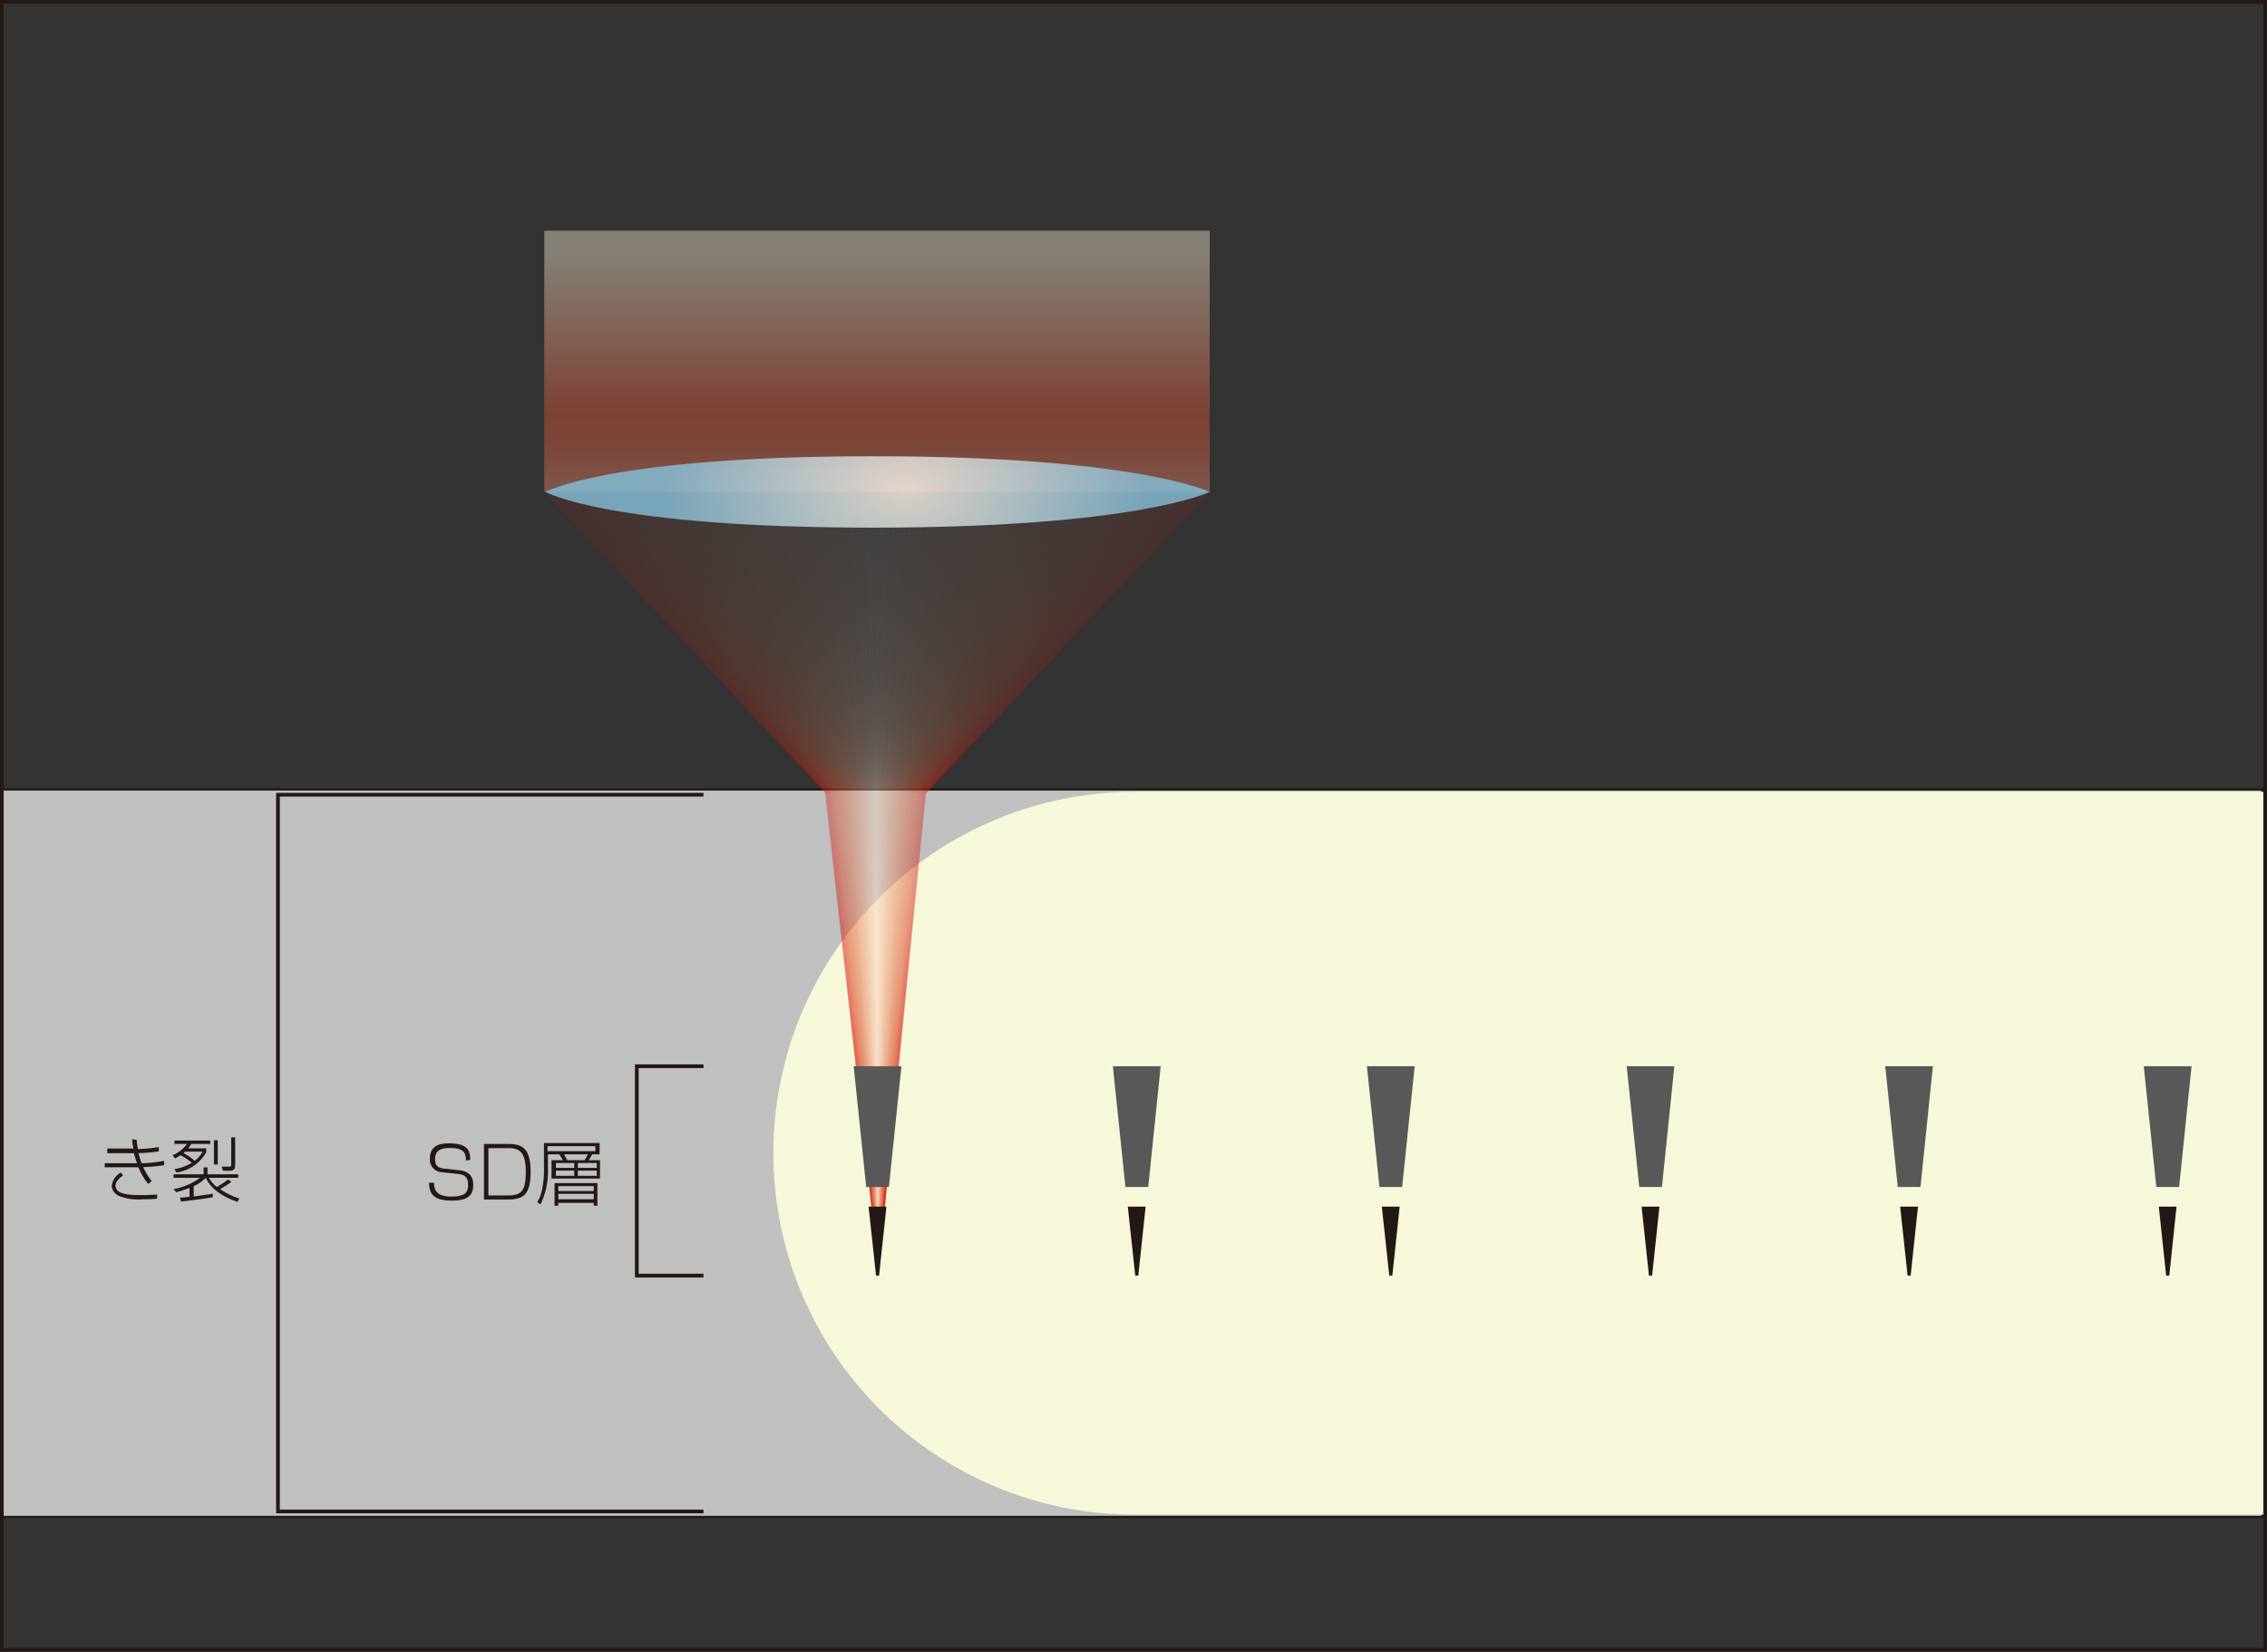 <svg id="レイヤー_1" data-name="レイヤー 1" xmlns="http://www.w3.org/2000/svg" xmlns:xlink="http://www.w3.org/1999/xlink" viewBox="0 0 200.71 146.26"><rect x="0" y="0" width="200.71" height="146.26" fill="#333333" stroke="none"/><defs><style>.cls-1,.cls-10,.cls-100,.cls-101,.cls-102,.cls-103,.cls-104,.cls-105,.cls-106,.cls-107,.cls-108,.cls-109,.cls-11,.cls-110,.cls-111,.cls-112,.cls-113,.cls-114,.cls-115,.cls-116,.cls-117,.cls-118,.cls-119,.cls-12,.cls-120,.cls-121,.cls-122,.cls-123,.cls-124,.cls-125,.cls-126,.cls-127,.cls-128,.cls-129,.cls-13,.cls-130,.cls-131,.cls-132,.cls-133,.cls-134,.cls-135,.cls-136,.cls-137,.cls-138,.cls-139,.cls-14,.cls-140,.cls-141,.cls-142,.cls-143,.cls-144,.cls-145,.cls-146,.cls-147,.cls-148,.cls-149,.cls-15,.cls-150,.cls-151,.cls-152,.cls-153,.cls-154,.cls-155,.cls-156,.cls-157,.cls-158,.cls-159,.cls-16,.cls-160,.cls-161,.cls-162,.cls-163,.cls-164,.cls-165,.cls-166,.cls-167,.cls-168,.cls-169,.cls-17,.cls-170,.cls-171,.cls-172,.cls-173,.cls-174,.cls-175,.cls-176,.cls-177,.cls-178,.cls-179,.cls-18,.cls-180,.cls-181,.cls-182,.cls-183,.cls-184,.cls-185,.cls-186,.cls-187,.cls-188,.cls-189,.cls-19,.cls-190,.cls-191,.cls-192,.cls-193,.cls-194,.cls-195,.cls-196,.cls-197,.cls-198,.cls-199,.cls-20,.cls-200,.cls-201,.cls-202,.cls-203,.cls-204,.cls-205,.cls-206,.cls-207,.cls-208,.cls-209,.cls-21,.cls-210,.cls-211,.cls-212,.cls-213,.cls-214,.cls-215,.cls-216,.cls-217,.cls-218,.cls-219,.cls-22,.cls-220,.cls-221,.cls-222,.cls-223,.cls-224,.cls-225,.cls-226,.cls-23,.cls-24,.cls-25,.cls-26,.cls-27,.cls-28,.cls-29,.cls-30,.cls-31,.cls-32,.cls-33,.cls-34,.cls-35,.cls-36,.cls-37,.cls-38,.cls-39,.cls-40,.cls-41,.cls-42,.cls-43,.cls-44,.cls-45,.cls-46,.cls-47,.cls-48,.cls-49,.cls-50,.cls-51,.cls-52,.cls-53,.cls-54,.cls-55,.cls-56,.cls-57,.cls-58,.cls-59,.cls-6,.cls-60,.cls-61,.cls-62,.cls-63,.cls-64,.cls-65,.cls-66,.cls-67,.cls-68,.cls-69,.cls-7,.cls-70,.cls-71,.cls-72,.cls-73,.cls-74,.cls-75,.cls-76,.cls-77,.cls-78,.cls-79,.cls-8,.cls-80,.cls-81,.cls-82,.cls-83,.cls-84,.cls-85,.cls-86,.cls-87,.cls-88,.cls-89,.cls-9,.cls-90,.cls-91,.cls-92,.cls-93,.cls-94,.cls-95,.cls-96,.cls-97,.cls-98,.cls-99{fill:none;}.cls-2{fill:#bfc0c0;stroke-width:0.2px;}.cls-2,.cls-6,.cls-7{stroke:#231815;}.cls-3{fill:#f7f8da;}.cls-4{fill:#595757;}.cls-5{fill:#231815;}.cls-10,.cls-100,.cls-101,.cls-102,.cls-103,.cls-104,.cls-105,.cls-106,.cls-107,.cls-108,.cls-109,.cls-11,.cls-110,.cls-111,.cls-112,.cls-113,.cls-114,.cls-115,.cls-116,.cls-117,.cls-118,.cls-119,.cls-12,.cls-120,.cls-121,.cls-122,.cls-123,.cls-124,.cls-125,.cls-126,.cls-127,.cls-128,.cls-129,.cls-13,.cls-130,.cls-131,.cls-132,.cls-133,.cls-134,.cls-135,.cls-136,.cls-137,.cls-138,.cls-139,.cls-14,.cls-140,.cls-141,.cls-142,.cls-143,.cls-144,.cls-145,.cls-146,.cls-147,.cls-148,.cls-149,.cls-15,.cls-150,.cls-151,.cls-152,.cls-153,.cls-154,.cls-155,.cls-156,.cls-157,.cls-158,.cls-159,.cls-16,.cls-160,.cls-161,.cls-162,.cls-163,.cls-164,.cls-165,.cls-166,.cls-167,.cls-168,.cls-169,.cls-17,.cls-170,.cls-171,.cls-172,.cls-173,.cls-174,.cls-175,.cls-176,.cls-177,.cls-178,.cls-179,.cls-18,.cls-180,.cls-181,.cls-182,.cls-183,.cls-184,.cls-185,.cls-186,.cls-187,.cls-188,.cls-189,.cls-19,.cls-190,.cls-191,.cls-192,.cls-193,.cls-194,.cls-195,.cls-196,.cls-197,.cls-198,.cls-199,.cls-20,.cls-200,.cls-201,.cls-202,.cls-203,.cls-204,.cls-205,.cls-206,.cls-207,.cls-208,.cls-209,.cls-21,.cls-210,.cls-211,.cls-212,.cls-213,.cls-214,.cls-215,.cls-216,.cls-217,.cls-218,.cls-219,.cls-22,.cls-220,.cls-221,.cls-222,.cls-223,.cls-224,.cls-225,.cls-226,.cls-23,.cls-24,.cls-25,.cls-26,.cls-27,.cls-28,.cls-29,.cls-30,.cls-31,.cls-32,.cls-33,.cls-34,.cls-35,.cls-36,.cls-37,.cls-38,.cls-39,.cls-40,.cls-41,.cls-42,.cls-43,.cls-44,.cls-45,.cls-46,.cls-47,.cls-48,.cls-49,.cls-50,.cls-51,.cls-52,.cls-53,.cls-54,.cls-55,.cls-56,.cls-57,.cls-58,.cls-59,.cls-6,.cls-60,.cls-61,.cls-62,.cls-63,.cls-64,.cls-65,.cls-66,.cls-67,.cls-68,.cls-69,.cls-70,.cls-71,.cls-72,.cls-73,.cls-74,.cls-75,.cls-76,.cls-77,.cls-78,.cls-79,.cls-8,.cls-80,.cls-81,.cls-82,.cls-83,.cls-84,.cls-85,.cls-86,.cls-87,.cls-88,.cls-89,.cls-9,.cls-90,.cls-91,.cls-92,.cls-93,.cls-94,.cls-95,.cls-96,.cls-97,.cls-98,.cls-99{stroke-miterlimit:10;}.cls-6,.cls-7{stroke-width:0.33px;}.cls-8{stroke:#d71718;}.cls-10,.cls-100,.cls-101,.cls-102,.cls-103,.cls-104,.cls-105,.cls-106,.cls-107,.cls-108,.cls-109,.cls-11,.cls-110,.cls-111,.cls-112,.cls-113,.cls-114,.cls-115,.cls-116,.cls-117,.cls-118,.cls-119,.cls-12,.cls-120,.cls-121,.cls-122,.cls-123,.cls-124,.cls-125,.cls-126,.cls-127,.cls-128,.cls-129,.cls-13,.cls-130,.cls-131,.cls-132,.cls-133,.cls-134,.cls-135,.cls-136,.cls-137,.cls-138,.cls-139,.cls-14,.cls-140,.cls-141,.cls-142,.cls-143,.cls-144,.cls-145,.cls-146,.cls-147,.cls-148,.cls-149,.cls-15,.cls-150,.cls-151,.cls-152,.cls-153,.cls-154,.cls-155,.cls-156,.cls-157,.cls-158,.cls-159,.cls-16,.cls-160,.cls-161,.cls-162,.cls-163,.cls-164,.cls-165,.cls-166,.cls-167,.cls-168,.cls-169,.cls-17,.cls-170,.cls-171,.cls-172,.cls-173,.cls-174,.cls-175,.cls-176,.cls-177,.cls-178,.cls-179,.cls-18,.cls-180,.cls-181,.cls-182,.cls-183,.cls-184,.cls-185,.cls-186,.cls-187,.cls-188,.cls-189,.cls-19,.cls-190,.cls-191,.cls-192,.cls-193,.cls-194,.cls-195,.cls-196,.cls-197,.cls-198,.cls-199,.cls-20,.cls-200,.cls-201,.cls-202,.cls-203,.cls-204,.cls-205,.cls-206,.cls-207,.cls-208,.cls-209,.cls-21,.cls-210,.cls-211,.cls-212,.cls-213,.cls-214,.cls-215,.cls-216,.cls-217,.cls-218,.cls-219,.cls-22,.cls-220,.cls-221,.cls-222,.cls-223,.cls-224,.cls-225,.cls-226,.cls-23,.cls-24,.cls-25,.cls-26,.cls-27,.cls-28,.cls-29,.cls-30,.cls-31,.cls-32,.cls-33,.cls-34,.cls-35,.cls-36,.cls-37,.cls-38,.cls-39,.cls-40,.cls-41,.cls-42,.cls-43,.cls-44,.cls-45,.cls-46,.cls-47,.cls-48,.cls-49,.cls-50,.cls-51,.cls-52,.cls-53,.cls-54,.cls-55,.cls-56,.cls-57,.cls-58,.cls-59,.cls-60,.cls-61,.cls-62,.cls-63,.cls-64,.cls-65,.cls-66,.cls-67,.cls-68,.cls-69,.cls-70,.cls-71,.cls-72,.cls-73,.cls-74,.cls-75,.cls-76,.cls-77,.cls-78,.cls-79,.cls-8,.cls-80,.cls-81,.cls-82,.cls-83,.cls-84,.cls-85,.cls-86,.cls-87,.cls-88,.cls-89,.cls-9,.cls-90,.cls-91,.cls-92,.cls-93,.cls-94,.cls-95,.cls-96,.cls-97,.cls-98,.cls-99{stroke-width:0.09px;opacity:0.1;}.cls-9{stroke:#d71918;}.cls-10{stroke:#d71b18;}.cls-11{stroke:#d71d18;}.cls-12{stroke:#d81f18;}.cls-13{stroke:#d82118;}.cls-14{stroke:#d82319;}.cls-15{stroke:#d92418;}.cls-16{stroke:#d92619;}.cls-17{stroke:#d92819;}.cls-18{stroke:#d9291a;}.cls-19{stroke:#d92b1a;}.cls-20{stroke:#d92b1b;}.cls-21{stroke:#d92d1b;}.cls-22{stroke:#d92e1c;}.cls-23{stroke:#d92f1d;}.cls-24{stroke:#d9311e;}.cls-25{stroke:#da3220;}.cls-26{stroke:#d93420;}.cls-27{stroke:#d93521;}.cls-28{stroke:#da3621;}.cls-29{stroke:#da3722;}.cls-30{stroke:#da3822;}.cls-31{stroke:#da3823;}.cls-32{stroke:#db3a24;}.cls-33{stroke:#db3b24;}.cls-34{stroke:#db3c24;}.cls-35{stroke:#db3d24;}.cls-36{stroke:#db3d26;}.cls-37{stroke:#db3e26;}.cls-38{stroke:#db3f26;}.cls-39{stroke:#db4026;}.cls-40{stroke:#db4126;}.cls-41{stroke:#db4127;}.cls-42{stroke:#dc4327;}.cls-43{stroke:#dc4328;}.cls-44{stroke:#dc4428;}.cls-45{stroke:#dc4529;}.cls-46{stroke:#dc4629;}.cls-47{stroke:#dc472a;}.cls-48{stroke:#dc482a;}.cls-49{stroke:#dc492b;}.cls-50{stroke:#dc4a2c;}.cls-51{stroke:#dc4b2c;}.cls-52{stroke:#dc4c2d;}.cls-53{stroke:#dc4c2e;}.cls-54{stroke:#dc4d2e;}.cls-55{stroke:#dd4e2f;}.cls-56{stroke:#de4f2f;}.cls-57{stroke:#de5031;}.cls-58{stroke:#dd5131;}.cls-59{stroke:#dd5332;}.cls-60{stroke:#dd5433;}.cls-61{stroke:#de5534;}.cls-62{stroke:#de5634;}.cls-63{stroke:#dd5635;}.cls-64{stroke:#dd5836;}.cls-65{stroke:#dd5837;}.cls-66{stroke:#de5937;}.cls-67{stroke:#df5a38;}.cls-68{stroke:#df5a39;}.cls-69{stroke:#df5b3a;}.cls-70{stroke:#df5c3a;}.cls-71{stroke:#df5d3b;}.cls-72{stroke:#df5e3b;}.cls-73{stroke:#df603c;}.cls-74{stroke:#df613d;}.cls-75{stroke:#df623d;}.cls-76{stroke:#e0633d;}.cls-77{stroke:#e0633e;}.cls-78{stroke:#e0633f;}.cls-79{stroke:#e0653f;}.cls-80{stroke:#e06640;}.cls-81{stroke:#e06641;}.cls-82{stroke:#e06742;}.cls-83{stroke:#e16943;}.cls-84{stroke:#e16944;}.cls-85{stroke:#e16a44;}.cls-86{stroke:#e16a45;}.cls-87{stroke:#e26b46;}.cls-88{stroke:#e26d47;}.cls-89{stroke:#e26d48;}.cls-90{stroke:#e26e49;}.cls-91{stroke:#e26f4a;}.cls-92{stroke:#e3714b;}.cls-93{stroke:#e2724c;}.cls-94{stroke:#e2734d;}.cls-95{stroke:#e2734e;}.cls-96{stroke:#e3744f;}.cls-97{stroke:#e3754f;}.cls-98{stroke:#e37550;}.cls-99{stroke:#e37651;}.cls-100{stroke:#e37752;}.cls-101{stroke:#e37853;}.cls-102{stroke:#e37954;}.cls-103{stroke:#e37a54;}.cls-104{stroke:#e37a55;}.cls-105{stroke:#e37a56;}.cls-106{stroke:#e47b57;}.cls-107{stroke:#e47c56;}.cls-108{stroke:#e47c57;}.cls-109{stroke:#e47e59;}.cls-110{stroke:#e57e59;}.cls-111{stroke:#e57e5a;}.cls-112{stroke:#e57f5a;}.cls-113{stroke:#e5815b;}.cls-114{stroke:#e5825c;}.cls-115{stroke:#e5825d;}.cls-116{stroke:#e6835e;}.cls-117{stroke:#e6845f;}.cls-118{stroke:#e68460;}.cls-119{stroke:#e68661;}.cls-120{stroke:#e68761;}.cls-121{stroke:#e68762;}.cls-122{stroke:#e68964;}.cls-123{stroke:#e78963;}.cls-124{stroke:#e78a65;}.cls-125{stroke:#e78a66;}.cls-126{stroke:#e78b67;}.cls-127{stroke:#e88c67;}.cls-128{stroke:#e78c68;}.cls-129{stroke:#e88d68;}.cls-130{stroke:#e88f69;}.cls-131{stroke:#e88f6a;}.cls-132{stroke:#e78f6b;}.cls-133{stroke:#e7906b;}.cls-134{stroke:#e7906c;}.cls-135{stroke:#e7916d;}.cls-136{stroke:#e7926e;}.cls-137{stroke:#e7926f;}.cls-138{stroke:#e8936f;}.cls-139{stroke:#e99470;}.cls-140{stroke:#e99471;}.cls-141{stroke:#e99572;}.cls-142{stroke:#e99674;}.cls-143{stroke:#e99775;}.cls-144{stroke:#ea9875;}.cls-145{stroke:#ea9876;}.cls-146{stroke:#eb9977;}.cls-147{stroke:#ea9a79;}.cls-148{stroke:#eb9b79;}.cls-149{stroke:#eb9c7a;}.cls-150{stroke:#ea9d7b;}.cls-151{stroke:#ea9d7c;}.cls-152{stroke:#ea9e7d;}.cls-153{stroke:#ea9f7d;}.cls-154{stroke:#eca07e;}.cls-155{stroke:#eca17f;}.cls-156{stroke:#eda381;}.cls-157{stroke:#eda282;}.cls-158{stroke:#eda482;}.cls-159{stroke:#eda483;}.cls-160{stroke:#eda685;}.cls-161{stroke:#eda786;}.cls-162{stroke:#eda787;}.cls-163{stroke:#eda888;}.cls-164{stroke:#eda889;}.cls-165{stroke:#eea989;}.cls-166{stroke:#eeaa8b;}.cls-167{stroke:#eeac8c;}.cls-168{stroke:#eeac8d;}.cls-169{stroke:#eead8e;}.cls-170{stroke:#eead8f;}.cls-171{stroke:#eead90;}.cls-172{stroke:#eeae91;}.cls-173{stroke:#f0b091;}.cls-174{stroke:#f0b092;}.cls-175{stroke:#f0b193;}.cls-176{stroke:#f0b294;}.cls-177{stroke:#f0b295;}.cls-178{stroke:#f0b396;}.cls-179{stroke:#f0b497;}.cls-180{stroke:#f0b498;}.cls-181{stroke:#f0b599;}.cls-182{stroke:#f0b699;}.cls-183{stroke:#f0b79a;}.cls-184{stroke:#f1b69b;}.cls-185{stroke:#f2b89c;}.cls-186{stroke:#f1b99d;}.cls-187{stroke:#f1b99e;}.cls-188{stroke:#f1b99f;}.cls-189{stroke:#f1baa0;}.cls-190{stroke:#f1bba0;}.cls-191{stroke:#f1bca1;}.cls-192{stroke:#f2bda2;}.cls-193{stroke:#f2bda3;}.cls-194{stroke:#f2bea4;}.cls-195{stroke:#f2bfa4;}.cls-196{stroke:#f3bfa6;}.cls-197{stroke:#f3c0a6;}.cls-198{stroke:#f3c1a8;}.cls-199{stroke:#f3c2a9;}.cls-200{stroke:#f3c3aa;}.cls-201{stroke:#f3c3ab;}.cls-202{stroke:#f3c3ad;}.cls-203{stroke:#f3c5ae;}.cls-204{stroke:#f3c6af;}.cls-205{stroke:#f4c7b0;}.cls-206{stroke:#f4c8b1;}.cls-207{stroke:#f5c9b2;}.cls-208{stroke:#f4c9b3;}.cls-209{stroke:#f5cab4;}.cls-210{stroke:#f5ccb5;}.cls-211{stroke:#f5ccb6;}.cls-212{stroke:#f6cdb7;}.cls-213{stroke:#f6cdb8;}.cls-214{stroke:#f6ceb8;}.cls-215{stroke:#f7ceb9;}.cls-216{stroke:#f7cfba;}.cls-217{stroke:#f7d0bb;}.cls-218{stroke:#f7d1bc;}.cls-219{stroke:#f7d1bd;}.cls-220{stroke:#f7d2bf;}.cls-221{stroke:#f7d3c0;}.cls-222{stroke:#f7d5c2;}.cls-223{stroke:#f7d6c3;}.cls-224{stroke:#f8d6c4;}.cls-225{stroke:#f8d7c6;}.cls-226{stroke:#f8d8c6;}.cls-227{opacity:0.4;}.cls-228{clip-path:url(#clip-path);}.cls-229{fill:url(#linear-gradient);}.cls-230{opacity:0.8;}.cls-231{clip-path:url(#clip-path-2);}.cls-232{clip-path:url(#clip-path-3);}.cls-233{fill:url(#radial-gradient);}</style><clipPath id="clip-path" transform="translate(-636.16 -207.89)"><rect class="cls-1" x="684.35" y="228.32" width="58.91" height="23.13"/></clipPath><linearGradient id="linear-gradient" x1="-635.92" y1="1714.39" x2="-635.61" y2="1714.39" gradientTransform="matrix(0, 93.22, 93.22, 0, -159740.91, 59301.69)" gradientUnits="userSpaceOnUse"><stop offset="0" stop-color="#fff4d9"/><stop offset="0.5" stop-color="#ea5532"/><stop offset="0.55" stop-color="#eb5b3a"/><stop offset="0.63" stop-color="#ed6c4e"/><stop offset="0.72" stop-color="#f08970"/><stop offset="0.82" stop-color="#f5b09f"/><stop offset="0.94" stop-color="#fbe1db"/><stop offset="1" stop-color="#fff"/></linearGradient><clipPath id="clip-path-2" transform="translate(-636.16 -207.89)"><rect class="cls-1" x="684.47" y="248.29" width="58.8" height="6.32"/></clipPath><clipPath id="clip-path-3" transform="translate(-636.16 -207.89)"><path class="cls-1" d="M713.45,254.61c23.38,0,29.81-3.16,29.81-3.16s-6.43-3.16-29.81-3.16-29,3.16-29,3.16,5.6,3.16,29,3.16"/></clipPath><radialGradient id="radial-gradient" cx="-646.1" cy="1704.94" r="0.38" gradientTransform="matrix(55.81, 0, 0, -35.76, 36138.74, 61012.22)" gradientUnits="userSpaceOnUse"><stop offset="0" stop-color="#fef4e8"/><stop offset="1" stop-color="#85c0db"/></radialGradient></defs><title>エキスパンド原理4</title><rect class="cls-2" x="0.16" y="69.9" width="200.15" height="64.42"/><path class="cls-3" d="M781.22,342h55.49V278H736.63a32,32,0,1,0,0,64Z" transform="translate(-636.16 -207.89)"/><polygon class="cls-4" points="99.64 105.1 98.53 94.41 102.76 94.41 101.66 105.1 99.64 105.1"/><polygon class="cls-5" points="100.51 112.95 99.85 106.84 101.43 106.84 100.78 112.95 100.51 112.95"/><polygon class="cls-4" points="122.13 105.1 121.02 94.41 125.25 94.41 124.14 105.1 122.13 105.1"/><polygon class="cls-5" points="123 112.95 122.34 106.84 123.92 106.84 123.27 112.95 123 112.95"/><polygon class="cls-4" points="145.13 105.1 144.02 94.41 148.24 94.41 147.14 105.1 145.13 105.1"/><polygon class="cls-5" points="145.99 112.95 145.34 106.84 146.92 106.84 146.27 112.95 145.99 112.95"/><polygon class="cls-4" points="168.02 105.1 166.91 94.41 171.13 94.41 170.03 105.1 168.02 105.1"/><polygon class="cls-5" points="168.89 112.95 168.23 106.84 169.81 106.84 169.16 112.95 168.89 112.95"/><polygon class="cls-4" points="190.91 105.1 189.8 94.41 194.03 94.41 192.93 105.1 190.91 105.1"/><polygon class="cls-5" points="191.78 112.95 191.13 106.84 192.7 106.84 192.06 112.95 191.78 112.95"/><polyline class="cls-6" points="62.28 133.83 24.61 133.83 24.61 70.37 62.28 70.37"/><polyline class="cls-6" points="62.28 112.95 56.38 112.95 56.38 94.41 62.28 94.41"/><rect class="cls-7" x="0.16" y="0.16" width="200.39" height="145.93"/><polyline class="cls-8" points="48.19 43.56 73.07 70.19 77.78 112.19"/><polyline class="cls-9" points="48.31 43.56 73.09 70.19 77.78 112.19"/><polyline class="cls-10" points="48.43 43.56 73.1 70.19 77.78 112.19"/><polyline class="cls-10" points="48.55 43.56 73.12 70.19 77.78 112.19"/><polyline class="cls-11" points="48.66 43.56 73.14 70.19 77.78 112.19"/><polyline class="cls-12" points="48.78 43.56 73.16 70.19 77.78 112.19"/><polyline class="cls-13" points="48.9 43.56 73.17 70.19 77.78 112.19"/><polyline class="cls-13" points="49.02 43.56 73.19 70.19 77.78 112.19"/><polyline class="cls-14" points="49.13 43.56 73.21 70.19 77.78 112.19"/><polyline class="cls-14" points="49.25 43.56 73.23 70.19 77.78 112.19"/><polyline class="cls-15" points="49.37 43.56 73.25 70.19 77.78 112.19"/><polyline class="cls-16" points="49.48 43.56 73.26 70.19 77.78 112.19"/><polyline class="cls-17" points="49.6 43.56 73.28 70.19 77.78 112.19"/><polyline class="cls-18" points="49.72 43.56 73.3 70.19 77.78 112.19"/><polyline class="cls-19" points="49.84 43.56 73.32 70.19 77.78 112.19"/><polyline class="cls-20" points="49.95 43.56 73.33 70.19 77.78 112.19"/><polyline class="cls-21" points="50.07 43.56 73.35 70.19 77.78 112.19"/><polyline class="cls-22" points="50.19 43.56 73.37 70.19 77.78 112.19"/><polyline class="cls-23" points="50.31 43.56 73.39 70.19 77.78 112.19"/><polyline class="cls-23" points="50.42 43.56 73.41 70.19 77.78 112.19"/><polyline class="cls-24" points="50.54 43.56 73.42 70.19 77.78 112.19"/><polyline class="cls-24" points="50.66 43.56 73.44 70.19 77.78 112.19"/><polyline class="cls-25" points="50.78 43.56 73.46 70.19 77.78 112.19"/><polyline class="cls-26" points="50.9 43.56 73.48 70.19 77.78 112.19"/><polyline class="cls-27" points="51.01 43.56 73.49 70.19 77.78 112.19"/><polyline class="cls-28" points="51.13 43.56 73.51 70.19 77.78 112.19"/><polyline class="cls-29" points="51.25 43.56 73.53 70.19 77.78 112.19"/><polyline class="cls-30" points="51.37 43.56 73.55 70.19 77.78 112.19"/><polyline class="cls-31" points="51.48 43.56 73.56 70.19 77.78 112.19"/><polyline class="cls-31" points="51.6 43.56 73.58 70.19 77.78 112.19"/><polyline class="cls-32" points="51.72 43.56 73.6 70.19 77.78 112.19"/><polyline class="cls-33" points="51.84 43.56 73.62 70.19 77.78 112.19"/><polyline class="cls-34" points="51.95 43.56 73.64 70.19 77.78 112.19"/><polyline class="cls-35" points="52.07 43.56 73.66 70.19 77.78 112.19"/><polyline class="cls-36" points="52.19 43.56 73.67 70.19 77.78 112.19"/><polyline class="cls-37" points="52.31 43.56 73.69 70.19 77.78 112.19"/><polyline class="cls-38" points="52.42 43.56 73.71 70.19 77.78 112.19"/><polyline class="cls-39" points="52.54 43.56 73.73 70.19 77.78 112.19"/><polyline class="cls-40" points="52.66 43.56 73.74 70.19 77.78 112.19"/><polyline class="cls-41" points="52.78 43.56 73.76 70.19 77.78 112.19"/><polyline class="cls-42" points="52.89 43.56 73.78 70.19 77.78 112.19"/><polyline class="cls-43" points="53.01 43.56 73.8 70.19 77.78 112.19"/><polyline class="cls-44" points="53.13 43.56 73.81 70.19 77.78 112.19"/><polyline class="cls-45" points="53.25 43.56 73.83 70.19 77.78 112.19"/><polyline class="cls-46" points="53.36 43.56 73.85 70.19 77.78 112.19"/><polyline class="cls-47" points="53.48 43.56 73.87 70.19 77.78 112.19"/><polyline class="cls-48" points="53.6 43.56 73.89 70.19 77.78 112.19"/><polyline class="cls-49" points="53.72 43.56 73.9 70.19 77.78 112.19"/><polyline class="cls-49" points="53.83 43.56 73.92 70.19 77.78 112.19"/><polyline class="cls-50" points="53.95 43.56 73.94 70.19 77.78 112.19"/><polyline class="cls-51" points="54.07 43.56 73.96 70.19 77.78 112.19"/><polyline class="cls-52" points="54.19 43.56 73.97 70.19 77.78 112.19"/><polyline class="cls-53" points="54.3 43.56 73.99 70.19 77.78 112.19"/><polyline class="cls-54" points="54.42 43.56 74.01 70.19 77.78 112.19"/><polyline class="cls-55" points="54.54 43.56 74.03 70.19 77.78 112.19"/><polyline class="cls-56" points="54.66 43.56 74.05 70.19 77.78 112.19"/><polyline class="cls-57" points="54.77 43.56 74.06 70.19 77.78 112.19"/><polyline class="cls-57" points="54.89 43.56 74.08 70.19 77.78 112.19"/><polyline class="cls-57" points="55.01 43.56 74.1 70.19 77.78 112.19"/><polyline class="cls-58" points="55.13 43.56 74.12 70.19 77.78 112.19"/><polyline class="cls-59" points="55.24 43.56 74.13 70.19 77.78 112.19"/><polyline class="cls-60" points="55.36 43.56 74.15 70.19 77.78 112.19"/><polyline class="cls-60" points="55.48 43.56 74.17 70.19 77.78 112.19"/><polyline class="cls-61" points="55.6 43.56 74.19 70.19 77.78 112.19"/><polyline class="cls-62" points="55.71 43.56 74.21 70.19 77.78 112.19"/><polyline class="cls-63" points="55.83 43.56 74.22 70.19 77.78 112.19"/><polyline class="cls-64" points="55.95 43.56 74.24 70.19 77.78 112.19"/><polyline class="cls-64" points="56.07 43.56 74.26 70.19 77.78 112.19"/><polyline class="cls-65" points="56.19 43.56 74.28 70.19 77.78 112.19"/><polyline class="cls-66" points="56.3 43.56 74.29 70.19 77.78 112.19"/><polyline class="cls-67" points="56.42 43.56 74.31 70.19 77.78 112.19"/><polyline class="cls-68" points="56.54 43.56 74.33 70.19 77.78 112.19"/><polyline class="cls-68" points="56.66 43.56 74.35 70.19 77.78 112.19"/><polyline class="cls-69" points="56.77 43.56 74.37 70.19 77.78 112.19"/><polyline class="cls-70" points="56.89 43.56 74.38 70.19 77.78 112.19"/><polyline class="cls-71" points="57.01 43.56 74.4 70.19 77.78 112.19"/><polyline class="cls-71" points="57.12 43.56 74.42 70.19 77.78 112.19"/><polyline class="cls-72" points="57.24 43.56 74.44 70.19 77.78 112.19"/><polyline class="cls-73" points="57.36 43.56 74.45 70.19 77.78 112.19"/><polyline class="cls-74" points="57.48 43.56 74.47 70.19 77.78 112.19"/><polyline class="cls-74" points="57.59 43.56 74.49 70.19 77.78 112.19"/><polyline class="cls-75" points="57.71 43.56 74.51 70.19 77.78 112.19"/><polyline class="cls-76" points="57.83 43.56 74.53 70.19 77.78 112.19"/><polyline class="cls-77" points="57.95 43.56 74.54 70.19 77.78 112.19"/><polyline class="cls-78" points="58.06 43.56 74.56 70.19 77.78 112.19"/><polyline class="cls-79" points="58.18 43.56 74.58 70.19 77.78 112.19"/><polyline class="cls-80" points="58.3 43.56 74.6 70.19 77.78 112.19"/><polyline class="cls-81" points="58.42 43.56 74.61 70.19 77.78 112.19"/><polyline class="cls-82" points="58.53 43.56 74.63 70.19 77.78 112.19"/><polyline class="cls-82" points="58.65 43.56 74.65 70.19 77.78 112.19"/><polyline class="cls-83" points="58.77 43.56 74.67 70.19 77.78 112.19"/><polyline class="cls-84" points="58.89 43.56 74.69 70.19 77.78 112.19"/><polyline class="cls-85" points="59.01 43.56 74.7 70.19 77.78 112.19"/><polyline class="cls-86" points="59.12 43.56 74.72 70.19 77.78 112.19"/><polyline class="cls-87" points="59.24 43.56 74.74 70.19 77.78 112.19"/><polyline class="cls-87" points="59.36 43.56 74.76 70.19 77.78 112.19"/><polyline class="cls-88" points="59.48 43.56 74.78 70.19 77.78 112.19"/><polyline class="cls-89" points="59.59 43.56 74.79 70.19 77.78 112.19"/><polyline class="cls-89" points="59.71 43.56 74.81 70.19 77.78 112.19"/><polyline class="cls-90" points="59.83 43.56 74.83 70.19 77.78 112.19"/><polyline class="cls-91" points="59.95 43.56 74.85 70.19 77.78 112.19"/><polyline class="cls-91" points="60.06 43.56 74.86 70.19 77.78 112.19"/><polyline class="cls-92" points="60.18 43.56 74.88 70.19 77.78 112.19"/><polyline class="cls-93" points="60.3 43.56 74.9 70.19 77.78 112.19"/><polyline class="cls-94" points="60.41 43.56 74.92 70.19 77.78 112.19"/><polyline class="cls-94" points="60.53 43.56 74.94 70.19 77.78 112.19"/><polyline class="cls-95" points="60.65 43.56 74.95 70.19 77.78 112.19"/><polyline class="cls-96" points="60.77 43.56 74.97 70.19 77.78 112.19"/><polyline class="cls-97" points="60.89 43.56 74.99 70.19 77.78 112.19"/><polyline class="cls-98" points="61 43.56 75.01 70.19 77.78 112.19"/><polyline class="cls-99" points="61.12 43.56 75.02 70.19 77.78 112.19"/><polyline class="cls-100" points="61.24 43.56 75.04 70.19 77.78 112.19"/><polyline class="cls-100" points="61.35 43.56 75.06 70.19 77.78 112.19"/><polyline class="cls-101" points="61.47 43.56 75.08 70.19 77.78 112.19"/><polyline class="cls-102" points="61.59 43.56 75.09 70.19 77.78 112.19"/><polyline class="cls-103" points="61.71 43.56 75.11 70.19 77.78 112.19"/><polyline class="cls-104" points="61.83 43.56 75.13 70.19 77.78 112.19"/><polyline class="cls-105" points="61.94 43.56 75.15 70.19 77.78 112.19"/><polyline class="cls-106" points="62.06 43.56 75.17 70.19 77.78 112.19"/><polyline class="cls-107" points="62.18 43.56 75.19 70.19 77.78 112.19"/><polyline class="cls-108" points="62.3 43.56 75.2 70.19 77.78 112.19"/><polyline class="cls-109" points="62.41 43.56 75.22 70.19 77.78 112.19"/><polyline class="cls-110" points="62.53 43.56 75.24 70.19 77.78 112.19"/><polyline class="cls-111" points="62.65 43.56 75.25 70.19 77.78 112.19"/><polyline class="cls-112" points="62.77 43.56 75.27 70.19 77.78 112.19"/><polyline class="cls-113" points="62.88 43.56 75.29 70.19 77.78 112.19"/><polyline class="cls-114" points="63 43.56 75.31 70.19 77.78 112.19"/><polyline class="cls-115" points="63.12 43.56 75.33 70.19 77.78 112.19"/><polyline class="cls-115" points="63.23 43.56 75.34 70.19 77.78 112.19"/><polyline class="cls-116" points="63.35 43.56 75.36 70.19 77.78 112.19"/><polyline class="cls-117" points="63.47 43.56 75.38 70.19 77.78 112.19"/><polyline class="cls-118" points="63.59 43.56 75.4 70.19 77.78 112.19"/><polyline class="cls-119" points="63.71 43.56 75.42 70.19 77.78 112.19"/><polyline class="cls-120" points="63.82 43.56 75.43 70.19 77.78 112.19"/><polyline class="cls-121" points="63.94 43.56 75.45 70.19 77.78 112.19"/><polyline class="cls-121" points="64.06 43.56 75.47 70.19 77.78 112.19"/><polyline class="cls-122" points="64.18 43.56 75.49 70.19 77.78 112.19"/><polyline class="cls-123" points="64.29 43.56 75.5 70.19 77.78 112.19"/><polyline class="cls-124" points="64.41 43.56 75.52 70.19 77.78 112.19"/><polyline class="cls-125" points="64.53 43.56 75.54 70.19 77.78 112.19"/><polyline class="cls-126" points="64.65 43.56 75.56 70.19 77.78 112.19"/><polyline class="cls-127" points="64.76 43.56 75.58 70.19 77.78 112.19"/><polyline class="cls-128" points="64.88 43.56 75.59 70.19 77.78 112.19"/><polyline class="cls-129" points="65 43.56 75.61 70.19 77.78 112.19"/><polyline class="cls-130" points="65.12 43.56 75.63 70.19 77.78 112.19"/><polyline class="cls-131" points="65.23 43.56 75.65 70.19 77.78 112.19"/><polyline class="cls-132" points="65.35 43.56 75.66 70.19 77.78 112.19"/><polyline class="cls-133" points="65.47 43.56 75.68 70.19 77.78 112.19"/><polyline class="cls-134" points="65.59 43.56 75.7 70.19 77.78 112.19"/><polyline class="cls-135" points="65.7 43.56 75.72 70.19 77.78 112.19"/><polyline class="cls-136" points="65.82 43.56 75.73 70.19 77.78 112.19"/><polyline class="cls-137" points="65.94 43.56 75.75 70.19 77.78 112.19"/><polyline class="cls-138" points="66.06 43.56 75.77 70.19 77.78 112.19"/><polyline class="cls-139" points="66.17 43.56 75.79 70.19 77.78 112.19"/><polyline class="cls-140" points="66.29 43.56 75.81 70.19 77.78 112.19"/><polyline class="cls-141" points="66.41 43.56 75.82 70.19 77.78 112.19"/><polyline class="cls-142" points="66.53 43.56 75.84 70.19 77.78 112.19"/><polyline class="cls-142" points="66.64 43.56 75.86 70.19 77.78 112.19"/><polyline class="cls-143" points="66.76 43.56 75.88 70.19 77.78 112.19"/><polyline class="cls-144" points="66.88 43.56 75.89 70.19 77.78 112.19"/><polyline class="cls-145" points="67 43.56 75.91 70.19 77.78 112.19"/><polyline class="cls-146" points="67.11 43.56 75.93 70.19 77.78 112.19"/><polyline class="cls-147" points="67.23 43.56 75.95 70.19 77.78 112.19"/><polyline class="cls-148" points="67.35 43.56 75.97 70.19 77.78 112.19"/><polyline class="cls-148" points="67.47 43.56 75.98 70.19 77.78 112.19"/><polyline class="cls-149" points="67.58 43.56 76 70.19 77.78 112.19"/><polyline class="cls-150" points="67.7 43.56 76.02 70.19 77.78 112.19"/><polyline class="cls-151" points="67.82 43.56 76.04 70.19 77.78 112.19"/><polyline class="cls-152" points="67.94 43.56 76.06 70.19 77.78 112.19"/><polyline class="cls-153" points="68.06 43.56 76.07 70.19 77.78 112.19"/><polyline class="cls-154" points="68.17 43.56 76.09 70.19 77.78 112.19"/><polyline class="cls-154" points="68.29 43.56 76.11 70.19 77.78 112.19"/><polyline class="cls-155" points="68.41 43.56 76.13 70.19 77.78 112.19"/><polyline class="cls-156" points="68.52 43.56 76.14 70.19 77.78 112.19"/><polyline class="cls-157" points="68.64 43.56 76.16 70.19 77.78 112.19"/><polyline class="cls-158" points="68.76 43.56 76.18 70.19 77.78 112.19"/><polyline class="cls-159" points="68.88 43.56 76.2 70.19 77.78 112.19"/><polyline class="cls-159" points="68.99 43.56 76.22 70.19 77.78 112.19"/><polyline class="cls-160" points="69.11 43.56 76.23 70.19 77.78 112.19"/><polyline class="cls-161" points="69.23 43.56 76.25 70.19 77.78 112.19"/><polyline class="cls-162" points="69.35 43.56 76.27 70.19 77.78 112.19"/><polyline class="cls-163" points="69.47 43.56 76.29 70.19 77.78 112.19"/><polyline class="cls-164" points="69.58 43.56 76.3 70.19 77.78 112.19"/><polyline class="cls-165" points="69.7 43.56 76.32 70.19 77.78 112.19"/><polyline class="cls-166" points="69.82 43.56 76.34 70.19 77.78 112.19"/><polyline class="cls-166" points="69.93 43.56 76.36 70.19 77.78 112.19"/><polyline class="cls-167" points="70.05 43.56 76.38 70.19 77.78 112.19"/><polyline class="cls-168" points="70.17 43.56 76.39 70.19 77.78 112.19"/><polyline class="cls-169" points="70.29 43.56 76.41 70.19 77.78 112.19"/><polyline class="cls-170" points="70.41 43.56 76.43 70.19 77.78 112.19"/><polyline class="cls-171" points="70.52 43.56 76.45 70.19 77.78 112.19"/><polyline class="cls-172" points="70.64 43.56 76.46 70.19 77.78 112.19"/><polyline class="cls-173" points="70.76 43.56 76.48 70.19 77.78 112.19"/><polyline class="cls-174" points="70.88 43.56 76.5 70.19 77.78 112.19"/><polyline class="cls-175" points="70.99 43.56 76.52 70.19 77.78 112.19"/><polyline class="cls-176" points="71.11 43.56 76.54 70.19 77.78 112.19"/><polyline class="cls-177" points="71.23 43.56 76.55 70.19 77.78 112.19"/><polyline class="cls-178" points="71.34 43.56 76.57 70.19 77.78 112.19"/><polyline class="cls-179" points="71.46 43.56 76.59 70.19 77.78 112.19"/><polyline class="cls-180" points="71.58 43.56 76.61 70.19 77.78 112.19"/><polyline class="cls-181" points="71.7 43.56 76.63 70.19 77.78 112.19"/><polyline class="cls-182" points="71.81 43.56 76.64 70.19 77.78 112.19"/><polyline class="cls-183" points="71.93 43.56 76.66 70.19 77.78 112.19"/><polyline class="cls-184" points="72.05 43.56 76.68 70.19 77.78 112.19"/><polyline class="cls-185" points="72.17 43.56 76.7 70.19 77.78 112.19"/><polyline class="cls-186" points="72.28 43.56 76.71 70.19 77.78 112.19"/><polyline class="cls-187" points="72.4 43.56 76.73 70.19 77.78 112.19"/><polyline class="cls-188" points="72.52 43.56 76.75 70.19 77.78 112.19"/><polyline class="cls-189" points="72.64 43.56 76.77 70.19 77.78 112.19"/><polyline class="cls-190" points="72.76 43.56 76.78 70.19 77.78 112.19"/><polyline class="cls-191" points="72.87 43.56 76.8 70.19 77.78 112.19"/><polyline class="cls-192" points="72.99 43.56 76.82 70.19 77.78 112.19"/><polyline class="cls-193" points="73.11 43.56 76.84 70.19 77.78 112.19"/><polyline class="cls-194" points="73.23 43.56 76.86 70.19 77.78 112.19"/><polyline class="cls-195" points="73.34 43.56 76.87 70.19 77.78 112.19"/><polyline class="cls-196" points="73.46 43.56 76.89 70.19 77.78 112.19"/><polyline class="cls-197" points="73.58 43.56 76.91 70.19 77.78 112.19"/><polyline class="cls-198" points="73.69 43.56 76.93 70.19 77.78 112.19"/><polyline class="cls-198" points="73.81 43.56 76.94 70.19 77.78 112.19"/><polyline class="cls-199" points="73.93 43.56 76.96 70.19 77.78 112.19"/><polyline class="cls-200" points="74.05 43.56 76.98 70.19 77.78 112.19"/><polyline class="cls-200" points="74.17 43.56 77 70.19 77.78 112.19"/><polyline class="cls-201" points="74.28 43.56 77.02 70.19 77.78 112.19"/><polyline class="cls-202" points="74.4 43.56 77.03 70.19 77.78 112.19"/><polyline class="cls-203" points="74.52 43.56 77.05 70.19 77.78 112.19"/><polyline class="cls-204" points="74.64 43.56 77.07 70.19 77.78 112.19"/><polyline class="cls-204" points="74.75 43.56 77.09 70.19 77.78 112.19"/><polyline class="cls-205" points="74.87 43.56 77.11 70.19 77.78 112.19"/><polyline class="cls-206" points="74.99 43.56 77.12 70.19 77.78 112.19"/><polyline class="cls-207" points="75.11 43.56 77.14 70.19 77.78 112.19"/><polyline class="cls-208" points="75.22 43.56 77.16 70.19 77.78 112.19"/><polyline class="cls-209" points="75.34 43.56 77.18 70.19 77.78 112.19"/><polyline class="cls-210" points="75.46 43.56 77.19 70.19 77.78 112.19"/><polyline class="cls-211" points="75.58 43.56 77.21 70.19 77.78 112.19"/><polyline class="cls-212" points="75.69 43.56 77.23 70.19 77.78 112.19"/><polyline class="cls-213" points="75.81 43.56 77.25 70.19 77.78 112.19"/><polyline class="cls-214" points="75.93 43.56 77.27 70.19 77.78 112.19"/><polyline class="cls-215" points="76.05 43.56 77.28 70.19 77.78 112.19"/><polyline class="cls-216" points="76.16 43.56 77.3 70.19 77.78 112.19"/><polyline class="cls-217" points="76.28 43.56 77.32 70.19 77.78 112.19"/><polyline class="cls-218" points="76.4 43.56 77.34 70.19 77.78 112.19"/><polyline class="cls-219" points="76.52 43.56 77.35 70.19 77.78 112.19"/><polyline class="cls-220" points="76.63 43.56 77.37 70.19 77.78 112.19"/><polyline class="cls-221" points="76.75 43.56 77.39 70.19 77.78 112.19"/><polyline class="cls-221" points="76.87 43.56 77.41 70.19 77.78 112.19"/><polyline class="cls-222" points="76.99 43.56 77.43 70.19 77.78 112.19"/><polyline class="cls-222" points="77.1 43.56 77.44 70.19 77.78 112.19"/><polyline class="cls-223" points="77.22 43.56 77.46 70.19 77.78 112.19"/><polyline class="cls-224" points="77.34 43.56 77.48 70.19 77.78 112.19"/><polyline class="cls-224" points="77.46 43.56 77.5 70.19 77.78 112.19"/><polyline class="cls-225" points="77.57 43.56 77.51 70.19 77.78 112.19"/><polyline class="cls-226" points="77.69 43.56 77.53 70.19 77.78 112.19"/><polyline class="cls-225" points="77.81 43.56 77.55 70.19 77.78 112.19"/><polyline class="cls-224" points="77.93 43.56 77.57 70.19 77.78 112.19"/><polyline class="cls-224" points="78.04 43.56 77.58 70.19 77.78 112.19"/><polyline class="cls-223" points="78.16 43.56 77.6 70.19 77.78 112.19"/><polyline class="cls-222" points="78.28 43.56 77.62 70.19 77.78 112.19"/><polyline class="cls-222" points="78.39 43.56 77.64 70.19 77.78 112.19"/><polyline class="cls-221" points="78.51 43.56 77.66 70.19 77.78 112.19"/><polyline class="cls-221" points="78.63 43.56 77.67 70.19 77.78 112.19"/><polyline class="cls-220" points="78.75 43.56 77.69 70.19 77.78 112.19"/><polyline class="cls-219" points="78.86 43.56 77.71 70.19 77.78 112.19"/><polyline class="cls-218" points="78.98 43.56 77.73 70.19 77.78 112.19"/><polyline class="cls-217" points="79.1 43.56 77.74 70.19 77.78 112.19"/><polyline class="cls-216" points="79.22 43.56 77.76 70.19 77.78 112.19"/><polyline class="cls-215" points="79.33 43.56 77.78 70.19 77.78 112.19"/><polyline class="cls-214" points="79.45 43.56 77.8 70.19 77.78 112.19"/><polyline class="cls-213" points="79.57 43.56 77.81 70.19 77.78 112.19"/><polyline class="cls-212" points="79.68 43.56 77.83 70.19 77.78 112.19"/><polyline class="cls-211" points="79.8 43.56 77.85 70.19 77.78 112.19"/><polyline class="cls-210" points="79.92 43.56 77.87 70.19 77.78 112.19"/><polyline class="cls-209" points="80.03 43.56 77.88 70.19 77.78 112.19"/><polyline class="cls-208" points="80.15 43.56 77.9 70.19 77.78 112.19"/><polyline class="cls-207" points="80.27 43.56 77.92 70.19 77.78 112.19"/><polyline class="cls-206" points="80.39 43.56 77.94 70.19 77.78 112.19"/><polyline class="cls-205" points="80.5 43.56 77.95 70.19 77.78 112.19"/><polyline class="cls-204" points="80.62 43.56 77.97 70.2 77.78 112.19"/><polyline class="cls-204" points="80.74 43.56 77.99 70.2 77.78 112.19"/><polyline class="cls-203" points="80.86 43.56 78.01 70.2 77.78 112.19"/><polyline class="cls-202" points="80.97 43.56 78.03 70.2 77.78 112.19"/><polyline class="cls-201" points="81.09 43.56 78.04 70.2 77.78 112.19"/><polyline class="cls-200" points="81.21 43.56 78.06 70.2 77.78 112.19"/><polyline class="cls-200" points="81.33 43.56 78.08 70.2 77.78 112.19"/><polyline class="cls-199" points="81.44 43.56 78.1 70.2 77.78 112.19"/><polyline class="cls-198" points="81.56 43.56 78.11 70.2 77.78 112.19"/><polyline class="cls-198" points="81.67 43.56 78.13 70.2 77.78 112.19"/><polyline class="cls-197" points="81.79 43.56 78.15 70.2 77.78 112.19"/><polyline class="cls-196" points="81.91 43.56 78.17 70.2 77.78 112.19"/><polyline class="cls-195" points="82.03 43.56 78.18 70.2 77.78 112.19"/><polyline class="cls-194" points="82.14 43.56 78.2 70.2 77.78 112.19"/><polyline class="cls-193" points="82.26 43.56 78.22 70.2 77.78 112.19"/><polyline class="cls-192" points="82.38 43.56 78.24 70.2 77.78 112.19"/><polyline class="cls-191" points="82.5 43.56 78.25 70.2 77.78 112.19"/><polyline class="cls-190" points="82.61 43.56 78.27 70.2 77.78 112.19"/><polyline class="cls-189" points="82.73 43.56 78.29 70.2 77.78 112.19"/><polyline class="cls-188" points="82.85 43.56 78.31 70.2 77.78 112.19"/><polyline class="cls-187" points="82.97 43.56 78.33 70.2 77.78 112.19"/><polyline class="cls-186" points="83.08 43.56 78.34 70.2 77.78 112.19"/><polyline class="cls-185" points="83.2 43.56 78.36 70.2 77.78 112.19"/><polyline class="cls-184" points="83.32 43.56 78.38 70.2 77.78 112.19"/><polyline class="cls-183" points="83.43 43.56 78.4 70.2 77.78 112.19"/><polyline class="cls-182" points="83.55 43.56 78.41 70.2 77.78 112.19"/><polyline class="cls-181" points="83.67 43.56 78.43 70.2 77.78 112.19"/><polyline class="cls-180" points="83.78 43.56 78.45 70.2 77.78 112.19"/><polyline class="cls-179" points="83.9 43.56 78.47 70.2 77.78 112.19"/><polyline class="cls-178" points="84.02 43.56 78.48 70.2 77.78 112.19"/><polyline class="cls-177" points="84.14 43.56 78.5 70.2 77.78 112.19"/><polyline class="cls-176" points="84.25 43.56 78.52 70.2 77.78 112.19"/><polyline class="cls-175" points="84.37 43.56 78.54 70.2 77.78 112.19"/><polyline class="cls-174" points="84.49 43.56 78.56 70.2 77.78 112.19"/><polyline class="cls-173" points="84.61 43.56 78.57 70.2 77.78 112.19"/><polyline class="cls-172" points="84.72 43.56 78.59 70.2 77.78 112.19"/><polyline class="cls-171" points="84.84 43.56 78.61 70.2 77.78 112.19"/><polyline class="cls-170" points="84.96 43.56 78.63 70.2 77.78 112.19"/><polyline class="cls-169" points="85.07 43.56 78.64 70.2 77.78 112.19"/><polyline class="cls-168" points="85.19 43.56 78.66 70.2 77.78 112.19"/><polyline class="cls-167" points="85.31 43.56 78.68 70.2 77.78 112.19"/><polyline class="cls-166" points="85.43 43.56 78.7 70.2 77.78 112.19"/><polyline class="cls-166" points="85.54 43.56 78.71 70.2 77.78 112.19"/><polyline class="cls-165" points="85.66 43.56 78.73 70.2 77.78 112.19"/><polyline class="cls-164" points="85.78 43.56 78.75 70.21 77.78 112.19"/><polyline class="cls-163" points="85.89 43.56 78.77 70.21 77.78 112.19"/><polyline class="cls-162" points="86.01 43.56 78.78 70.21 77.78 112.19"/><polyline class="cls-161" points="86.13 43.56 78.8 70.21 77.78 112.19"/><polyline class="cls-160" points="86.25 43.56 78.82 70.21 77.78 112.19"/><polyline class="cls-159" points="86.36 43.56 78.84 70.21 77.78 112.19"/><polyline class="cls-159" points="86.48 43.56 78.85 70.21 77.78 112.19"/><polyline class="cls-158" points="86.6 43.56 78.87 70.21 77.78 112.19"/><polyline class="cls-157" points="86.72 43.56 78.89 70.21 77.78 112.19"/><polyline class="cls-156" points="86.83 43.56 78.91 70.21 77.78 112.19"/><polyline class="cls-155" points="86.95 43.56 78.92 70.21 77.78 112.19"/><polyline class="cls-154" points="87.07 43.56 78.94 70.21 77.78 112.19"/><polyline class="cls-154" points="87.18 43.56 78.96 70.21 77.78 112.19"/><polyline class="cls-153" points="87.3 43.56 78.98 70.21 77.78 112.19"/><polyline class="cls-152" points="87.42 43.56 79 70.21 77.78 112.19"/><polyline class="cls-151" points="87.53 43.56 79.01 70.21 77.78 112.19"/><polyline class="cls-150" points="87.65 43.56 79.03 70.21 77.78 112.19"/><polyline class="cls-149" points="87.77 43.56 79.05 70.21 77.78 112.19"/><polyline class="cls-148" points="87.89 43.56 79.07 70.21 77.78 112.19"/><polyline class="cls-148" points="88 43.56 79.08 70.21 77.78 112.19"/><polyline class="cls-147" points="88.12 43.56 79.1 70.21 77.78 112.19"/><polyline class="cls-146" points="88.24 43.56 79.12 70.21 77.78 112.19"/><polyline class="cls-145" points="88.36 43.56 79.14 70.21 77.78 112.19"/><polyline class="cls-144" points="88.47 43.56 79.15 70.21 77.78 112.19"/><polyline class="cls-143" points="88.59 43.56 79.17 70.21 77.78 112.19"/><polyline class="cls-142" points="88.71 43.56 79.19 70.21 77.78 112.19"/><polyline class="cls-142" points="88.82 43.56 79.21 70.21 77.78 112.19"/><polyline class="cls-141" points="88.94 43.56 79.22 70.21 77.78 112.19"/><polyline class="cls-140" points="89.06 43.56 79.24 70.21 77.78 112.19"/><polyline class="cls-139" points="89.18 43.56 79.26 70.21 77.78 112.19"/><polyline class="cls-138" points="89.29 43.56 79.28 70.21 77.78 112.19"/><polyline class="cls-137" points="89.41 43.56 79.3 70.22 77.78 112.19"/><polyline class="cls-136" points="89.53 43.56 79.31 70.22 77.78 112.19"/><polyline class="cls-135" points="89.64 43.56 79.33 70.22 77.78 112.19"/><polyline class="cls-134" points="89.76 43.56 79.35 70.22 77.78 112.19"/><polyline class="cls-133" points="89.88 43.56 79.36 70.22 77.78 112.19"/><polyline class="cls-132" points="90 43.56 79.38 70.22 77.78 112.19"/><polyline class="cls-131" points="90.11 43.56 79.4 70.22 77.78 112.19"/><polyline class="cls-130" points="90.23 43.56 79.42 70.22 77.78 112.19"/><polyline class="cls-129" points="90.35 43.56 79.44 70.22 77.78 112.19"/><polyline class="cls-128" points="90.46 43.56 79.45 70.22 77.78 112.19"/><polyline class="cls-127" points="90.58 43.56 79.47 70.22 77.78 112.19"/><polyline class="cls-126" points="90.7 43.56 79.49 70.22 77.78 112.19"/><polyline class="cls-125" points="90.82 43.56 79.51 70.22 77.78 112.19"/><polyline class="cls-124" points="90.93 43.56 79.52 70.22 77.78 112.19"/><polyline class="cls-123" points="91.05 43.56 79.54 70.22 77.78 112.19"/><polyline class="cls-122" points="91.17 43.56 79.56 70.22 77.78 112.19"/><polyline class="cls-121" points="91.28 43.56 79.58 70.22 77.78 112.19"/><polyline class="cls-121" points="91.4 43.56 79.59 70.22 77.78 112.19"/><polyline class="cls-120" points="91.52 43.56 79.61 70.22 77.78 112.19"/><polyline class="cls-119" points="91.64 43.56 79.63 70.22 77.78 112.19"/><polyline class="cls-118" points="91.75 43.56 79.65 70.22 77.78 112.19"/><polyline class="cls-117" points="91.87 43.56 79.67 70.22 77.78 112.19"/><polyline class="cls-116" points="91.99 43.56 79.68 70.22 77.78 112.19"/><polyline class="cls-115" points="92.11 43.56 79.7 70.22 77.78 112.19"/><polyline class="cls-115" points="92.22 43.56 79.72 70.22 77.78 112.19"/><polyline class="cls-114" points="92.34 43.56 79.74 70.22 77.78 112.19"/><polyline class="cls-113" points="92.46 43.56 79.75 70.22 77.78 112.19"/><polyline class="cls-112" points="92.57 43.56 79.77 70.22 77.78 112.19"/><polyline class="cls-111" points="92.69 43.56 79.79 70.22 77.78 112.19"/><polyline class="cls-110" points="92.81 43.56 79.81 70.22 77.78 112.19"/><polyline class="cls-109" points="92.93 43.56 79.82 70.22 77.78 112.19"/><polyline class="cls-108" points="93.04 43.56 79.84 70.22 77.78 112.19"/><polyline class="cls-107" points="93.16 43.56 79.86 70.22 77.78 112.19"/><polyline class="cls-106" points="93.28 43.56 79.88 70.22 77.78 112.19"/><polyline class="cls-105" points="93.39 43.56 79.89 70.22 77.78 112.19"/><polyline class="cls-104" points="93.51 43.56 79.91 70.22 77.78 112.19"/><polyline class="cls-103" points="93.63 43.56 79.93 70.22 77.78 112.19"/><polyline class="cls-102" points="93.75 43.56 79.95 70.22 77.78 112.19"/><polyline class="cls-101" points="93.86 43.56 79.97 70.22 77.78 112.19"/><polyline class="cls-100" points="93.98 43.56 79.98 70.22 77.78 112.19"/><polyline class="cls-100" points="94.1 43.56 80 70.22 77.78 112.19"/><polyline class="cls-99" points="94.21 43.56 80.02 70.22 77.78 112.19"/><polyline class="cls-98" points="94.33 43.56 80.03 70.22 77.78 112.19"/><polyline class="cls-97" points="94.45 43.56 80.05 70.22 77.78 112.19"/><polyline class="cls-96" points="94.57 43.56 80.07 70.22 77.78 112.19"/><polyline class="cls-95" points="94.68 43.56 80.09 70.22 77.78 112.19"/><polyline class="cls-94" points="94.8 43.56 80.11 70.22 77.78 112.19"/><polyline class="cls-94" points="94.92 43.56 80.12 70.22 77.78 112.19"/><polyline class="cls-93" points="95.03 43.56 80.14 70.23 77.78 112.19"/><polyline class="cls-92" points="95.15 43.56 80.16 70.23 77.78 112.19"/><polyline class="cls-91" points="95.27 43.56 80.18 70.23 77.78 112.19"/><polyline class="cls-91" points="95.39 43.56 80.19 70.23 77.78 112.19"/><polyline class="cls-90" points="95.5 43.56 80.21 70.23 77.78 112.19"/><polyline class="cls-89" points="95.62 43.56 80.23 70.23 77.78 112.19"/><polyline class="cls-89" points="95.74 43.56 80.25 70.23 77.78 112.19"/><polyline class="cls-88" points="95.85 43.56 80.27 70.23 77.78 112.19"/><polyline class="cls-87" points="95.97 43.56 80.28 70.23 77.78 112.19"/><polyline class="cls-87" points="96.09 43.56 80.3 70.23 77.78 112.19"/><polyline class="cls-86" points="96.21 43.56 80.32 70.23 77.78 112.19"/><polyline class="cls-85" points="96.32 43.56 80.33 70.23 77.78 112.19"/><polyline class="cls-84" points="96.44 43.56 80.35 70.23 77.78 112.19"/><polyline class="cls-83" points="96.56 43.56 80.37 70.23 77.78 112.19"/><polyline class="cls-82" points="96.68 43.56 80.39 70.23 77.78 112.19"/><polyline class="cls-82" points="96.79 43.56 80.41 70.23 77.78 112.19"/><polyline class="cls-81" points="96.91 43.56 80.42 70.23 77.78 112.19"/><polyline class="cls-80" points="97.03 43.56 80.44 70.23 77.78 112.19"/><polyline class="cls-79" points="97.14 43.56 80.46 70.23 77.78 112.19"/><polyline class="cls-78" points="97.26 43.56 80.48 70.23 77.78 112.19"/><polyline class="cls-77" points="97.38 43.56 80.49 70.23 77.78 112.19"/><polyline class="cls-76" points="97.5 43.56 80.51 70.23 77.78 112.19"/><polyline class="cls-75" points="97.61 43.56 80.53 70.23 77.78 112.19"/><polyline class="cls-74" points="97.73 43.56 80.55 70.23 77.78 112.19"/><polyline class="cls-74" points="97.85 43.56 80.56 70.23 77.78 112.19"/><polyline class="cls-73" points="97.97 43.56 80.58 70.23 77.78 112.19"/><polyline class="cls-72" points="98.08 43.56 80.6 70.23 77.78 112.19"/><polyline class="cls-71" points="98.2 43.56 80.62 70.23 77.78 112.19"/><polyline class="cls-71" points="98.32 43.56 80.64 70.23 77.78 112.19"/><polyline class="cls-70" points="98.43 43.56 80.65 70.23 77.78 112.19"/><polyline class="cls-69" points="98.55 43.56 80.67 70.23 77.78 112.19"/><polyline class="cls-68" points="98.67 43.56 80.69 70.23 77.78 112.19"/><polyline class="cls-68" points="98.78 43.56 80.71 70.23 77.78 112.19"/><polyline class="cls-67" points="98.9 43.56 80.72 70.23 77.78 112.19"/><polyline class="cls-66" points="99.02 43.56 80.74 70.23 77.78 112.19"/><polyline class="cls-65" points="99.14 43.56 80.76 70.23 77.78 112.19"/><polyline class="cls-64" points="99.25 43.56 80.78 70.23 77.78 112.19"/><polyline class="cls-64" points="99.37 43.56 80.79 70.23 77.78 112.19"/><polyline class="cls-63" points="99.49 43.56 80.81 70.23 77.78 112.19"/><polyline class="cls-62" points="99.61 43.56 80.83 70.23 77.78 112.19"/><polyline class="cls-61" points="99.72 43.56 80.85 70.23 77.78 112.19"/><polyline class="cls-60" points="99.84 43.56 80.86 70.23 77.78 112.19"/><polyline class="cls-60" points="99.96 43.56 80.88 70.23 77.78 112.19"/><polyline class="cls-59" points="100.07 43.56 80.9 70.23 77.78 112.19"/><polyline class="cls-58" points="100.19 43.56 80.92 70.23 77.78 112.19"/><polyline class="cls-57" points="100.31 43.56 80.94 70.23 77.78 112.19"/><polyline class="cls-57" points="100.42 43.56 80.95 70.24 77.78 112.19"/><polyline class="cls-57" points="100.54 43.56 80.97 70.24 77.78 112.19"/><polyline class="cls-56" points="100.66 43.56 80.99 70.24 77.78 112.19"/><polyline class="cls-55" points="100.78 43.56 81 70.24 77.78 112.19"/><polyline class="cls-54" points="100.89 43.56 81.02 70.24 77.78 112.19"/><polyline class="cls-53" points="101.01 43.56 81.04 70.24 77.78 112.19"/><polyline class="cls-52" points="101.13 43.56 81.06 70.24 77.78 112.19"/><polyline class="cls-51" points="101.25 43.56 81.08 70.24 77.78 112.19"/><polyline class="cls-50" points="101.36 43.56 81.09 70.24 77.78 112.19"/><polyline class="cls-49" points="101.48 43.56 81.11 70.24 77.78 112.19"/><polyline class="cls-49" points="101.6 43.56 81.13 70.24 77.78 112.19"/><polyline class="cls-48" points="101.72 43.56 81.15 70.24 77.78 112.19"/><polyline class="cls-47" points="101.83 43.56 81.16 70.24 77.78 112.19"/><polyline class="cls-46" points="101.95 43.56 81.18 70.24 77.78 112.19"/><polyline class="cls-45" points="102.07 43.56 81.2 70.24 77.78 112.19"/><polyline class="cls-44" points="102.18 43.56 81.22 70.24 77.78 112.19"/><polyline class="cls-43" points="102.3 43.56 81.23 70.24 77.78 112.19"/><polyline class="cls-42" points="102.42 43.56 81.25 70.24 77.78 112.19"/><polyline class="cls-41" points="102.53 43.56 81.27 70.24 77.78 112.19"/><polyline class="cls-40" points="102.65 43.56 81.29 70.24 77.78 112.19"/><polyline class="cls-39" points="102.77 43.56 81.31 70.24 77.78 112.19"/><polyline class="cls-38" points="102.89 43.56 81.32 70.24 77.78 112.19"/><polyline class="cls-37" points="103 43.56 81.34 70.24 77.78 112.19"/><polyline class="cls-36" points="103.12 43.56 81.36 70.24 77.78 112.19"/><polyline class="cls-35" points="103.24 43.56 81.38 70.24 77.78 112.19"/><polyline class="cls-34" points="103.36 43.56 81.39 70.24 77.78 112.19"/><polyline class="cls-33" points="103.47 43.56 81.41 70.24 77.78 112.19"/><polyline class="cls-32" points="103.59 43.56 81.43 70.24 77.78 112.19"/><polyline class="cls-31" points="103.71 43.56 81.45 70.24 77.78 112.19"/><polyline class="cls-31" points="103.82 43.56 81.46 70.24 77.78 112.19"/><polyline class="cls-30" points="103.94 43.56 81.48 70.24 77.78 112.19"/><polyline class="cls-29" points="104.06 43.56 81.5 70.24 77.78 112.19"/><polyline class="cls-28" points="104.17 43.56 81.52 70.24 77.78 112.19"/><polyline class="cls-27" points="104.29 43.56 81.53 70.25 77.78 112.19"/><polyline class="cls-26" points="104.41 43.56 81.55 70.25 77.78 112.19"/><polyline class="cls-25" points="104.53 43.56 81.57 70.25 77.78 112.19"/><polyline class="cls-24" points="104.64 43.56 81.59 70.25 77.78 112.19"/><polyline class="cls-24" points="104.76 43.56 81.61 70.25 77.78 112.19"/><polyline class="cls-23" points="104.88 43.56 81.62 70.25 77.78 112.19"/><polyline class="cls-23" points="105 43.56 81.64 70.25 77.78 112.19"/><polyline class="cls-22" points="105.11 43.56 81.66 70.25 77.78 112.19"/><polyline class="cls-21" points="105.23 43.56 81.67 70.25 77.78 112.19"/><polyline class="cls-20" points="105.35 43.56 81.69 70.25 77.78 112.19"/><polyline class="cls-19" points="105.47 43.56 81.71 70.25 77.78 112.19"/><polyline class="cls-18" points="105.58 43.56 81.73 70.25 77.78 112.19"/><polyline class="cls-17" points="105.7 43.56 81.75 70.25 77.78 112.19"/><polyline class="cls-16" points="105.81 43.56 81.76 70.25 77.78 112.19"/><polyline class="cls-15" points="105.93 43.56 81.78 70.25 77.78 112.19"/><polyline class="cls-14" points="106.05 43.56 81.8 70.25 77.78 112.19"/><polyline class="cls-14" points="106.17 43.56 81.82 70.25 77.78 112.19"/><polyline class="cls-13" points="106.28 43.56 81.83 70.25 77.78 112.19"/><polyline class="cls-13" points="106.4 43.56 81.85 70.25 77.78 112.19"/><polyline class="cls-12" points="106.52 43.56 81.87 70.25 77.78 112.19"/><polyline class="cls-11" points="106.64 43.56 81.89 70.25 77.78 112.19"/><polyline class="cls-10" points="106.75 43.56 81.9 70.25 77.78 112.19"/><polyline class="cls-10" points="106.87 43.56 81.92 70.25 77.78 112.19"/><polyline class="cls-9" points="106.99 43.56 81.94 70.25 77.78 112.19"/><polyline class="cls-8" points="77.78 112.19 81.96 70.25 107.11 43.56"/><g class="cls-227"><g class="cls-228"><rect class="cls-229" x="48.19" y="20.43" width="58.91" height="23.13"/></g></g><g class="cls-230"><g class="cls-231"><g class="cls-232"><rect class="cls-233" x="48.31" y="40.4" width="58.8" height="6.32"/></g></g></g><polygon class="cls-4" points="76.69 105.1 75.58 94.41 79.81 94.41 78.7 105.1 76.69 105.1"/><polygon class="cls-5" points="77.56 112.95 76.9 106.84 78.48 106.84 77.83 112.95 77.56 112.95"/><path class="cls-5" d="M651.75,313.46a10.9,10.9,0,0,0,1.19-.39v.79c-.61.07-.68.07-.84.08l.08.34c.81-.08,2.2-.27,2.82-.38l0-.31c-.69.11-1,.15-1.69.24v-.92a3.18,3.18,0,0,0,1.07-.73c.18.38.7,1.4,2.8,2.13l.18-.3a5.65,5.65,0,0,1-1.71-.83,9,9,0,0,0,1-.65l-.3-.2a8,8,0,0,1-1,.66,3,3,0,0,1-.7-.81h2.6v-.31h-2.72v-.61h-.34v.61h-2.66v.31h2.34a5.58,5.58,0,0,1-2.33,1Zm4.88-4.86V311c0,.11,0,.19-.16.19h-.69l.13.36h.57c.38,0,.5-.13.5-.5V308.6Zm-1.53.26V311h.34v-2.16Zm-1,1a2.66,2.66,0,0,1-.7.82,5,5,0,0,0-1-.7l.14-.12Zm-2.32,1.85a3.58,3.58,0,0,0,2.64-1.8v-.34h-1.6l.28-.39h1.67v-.3h-3.16v.3h1.11a3,3,0,0,1-1.28,1l.2.28a2.72,2.72,0,0,0,.5-.28,5.28,5.28,0,0,1,1,.67,3.92,3.92,0,0,1-1.53.55Zm-4.93,0a1.57,1.57,0,0,0-.8,1.21,1.09,1.09,0,0,0,.73.9,4.7,4.7,0,0,0,2,.26,12.6,12.6,0,0,0,1.29-.05v-.37c-.24,0-.57.05-1.3.05-1,0-2.38,0-2.38-.85,0-.36.36-.68.67-.89Zm1-2.95a6.15,6.15,0,0,0,.13.83s-.48,0-1,0h-1.32V310h1.36c.19,0,.51,0,1,0a8.36,8.36,0,0,0,.27.89c-.45,0-.9,0-1.14,0l-1.72,0v.36l1.72,0c.45,0,.63,0,1.27,0a5.47,5.47,0,0,0,.86,1.47l.31-.25a6,6,0,0,1-.75-1.24,14.13,14.13,0,0,0,1.85-.17l0-.38a11.75,11.75,0,0,1-2,.21,7.74,7.74,0,0,1-.27-.9,14,14,0,0,0,1.8-.15l0-.38a15.36,15.36,0,0,1-1.85.18,7.25,7.25,0,0,1-.11-.82Z" transform="translate(-636.16 -207.89)"/><path class="cls-5" d="M688.73,314.08h-3.14v-.48h3.14Zm0-.73h-3.14v-.43h3.14Zm.32-.7h-3.79v2h.33v-.25h3.14v.25h.32Zm-.18-2.83h-4.24v-.44h4.24ZM689,312h-1.68v-.46H689Zm-2,0h-1.62v-.46H687Zm-.61-1.38-.3-.52h2.12c-.12.25-.25.45-.29.52Zm2.61.68h-1.68v-.43H689Zm-2,0h-1.62v-.43H687Zm2.25-2.2h-4.93v2.2a8.43,8.43,0,0,1-.16,1.88,3.05,3.05,0,0,1-.43,1.14l.28.23a6.85,6.85,0,0,0,.66-3.25v-1.2h1a4.38,4.38,0,0,1,.32.52h-1v1.63h4.29v-1.63h-1a5.94,5.94,0,0,0,.31-.52h.65Zm-8.24.45c.95,0,1.7.09,1.7,2.09,0,1.68-.38,2.1-1.54,2.1H679.4v-4.19Zm-2-.37v4.92h2.13c1.44,0,2-.52,2-2.47,0-2.33-1-2.45-2.13-2.45Zm-1.22,1.42c0-.75-.15-1.47-1.85-1.47-.49,0-1.72,0-1.72,1.35a1.12,1.12,0,0,0,1.13,1.21l1.37.15c.72.08.88.42.88,1s-.21,1-1.48,1-1.53-.53-1.53-1.22h-.44c0,.95.39,1.58,2,1.58,1.4,0,1.91-.44,1.91-1.4,0-1.15-.9-1.25-1.3-1.3l-1.32-.14c-.55-.06-.76-.32-.76-.82,0-.72.41-1,1.33-1,1.27,0,1.4.49,1.4,1.1Z" transform="translate(-636.16 -207.89)"/></svg>
